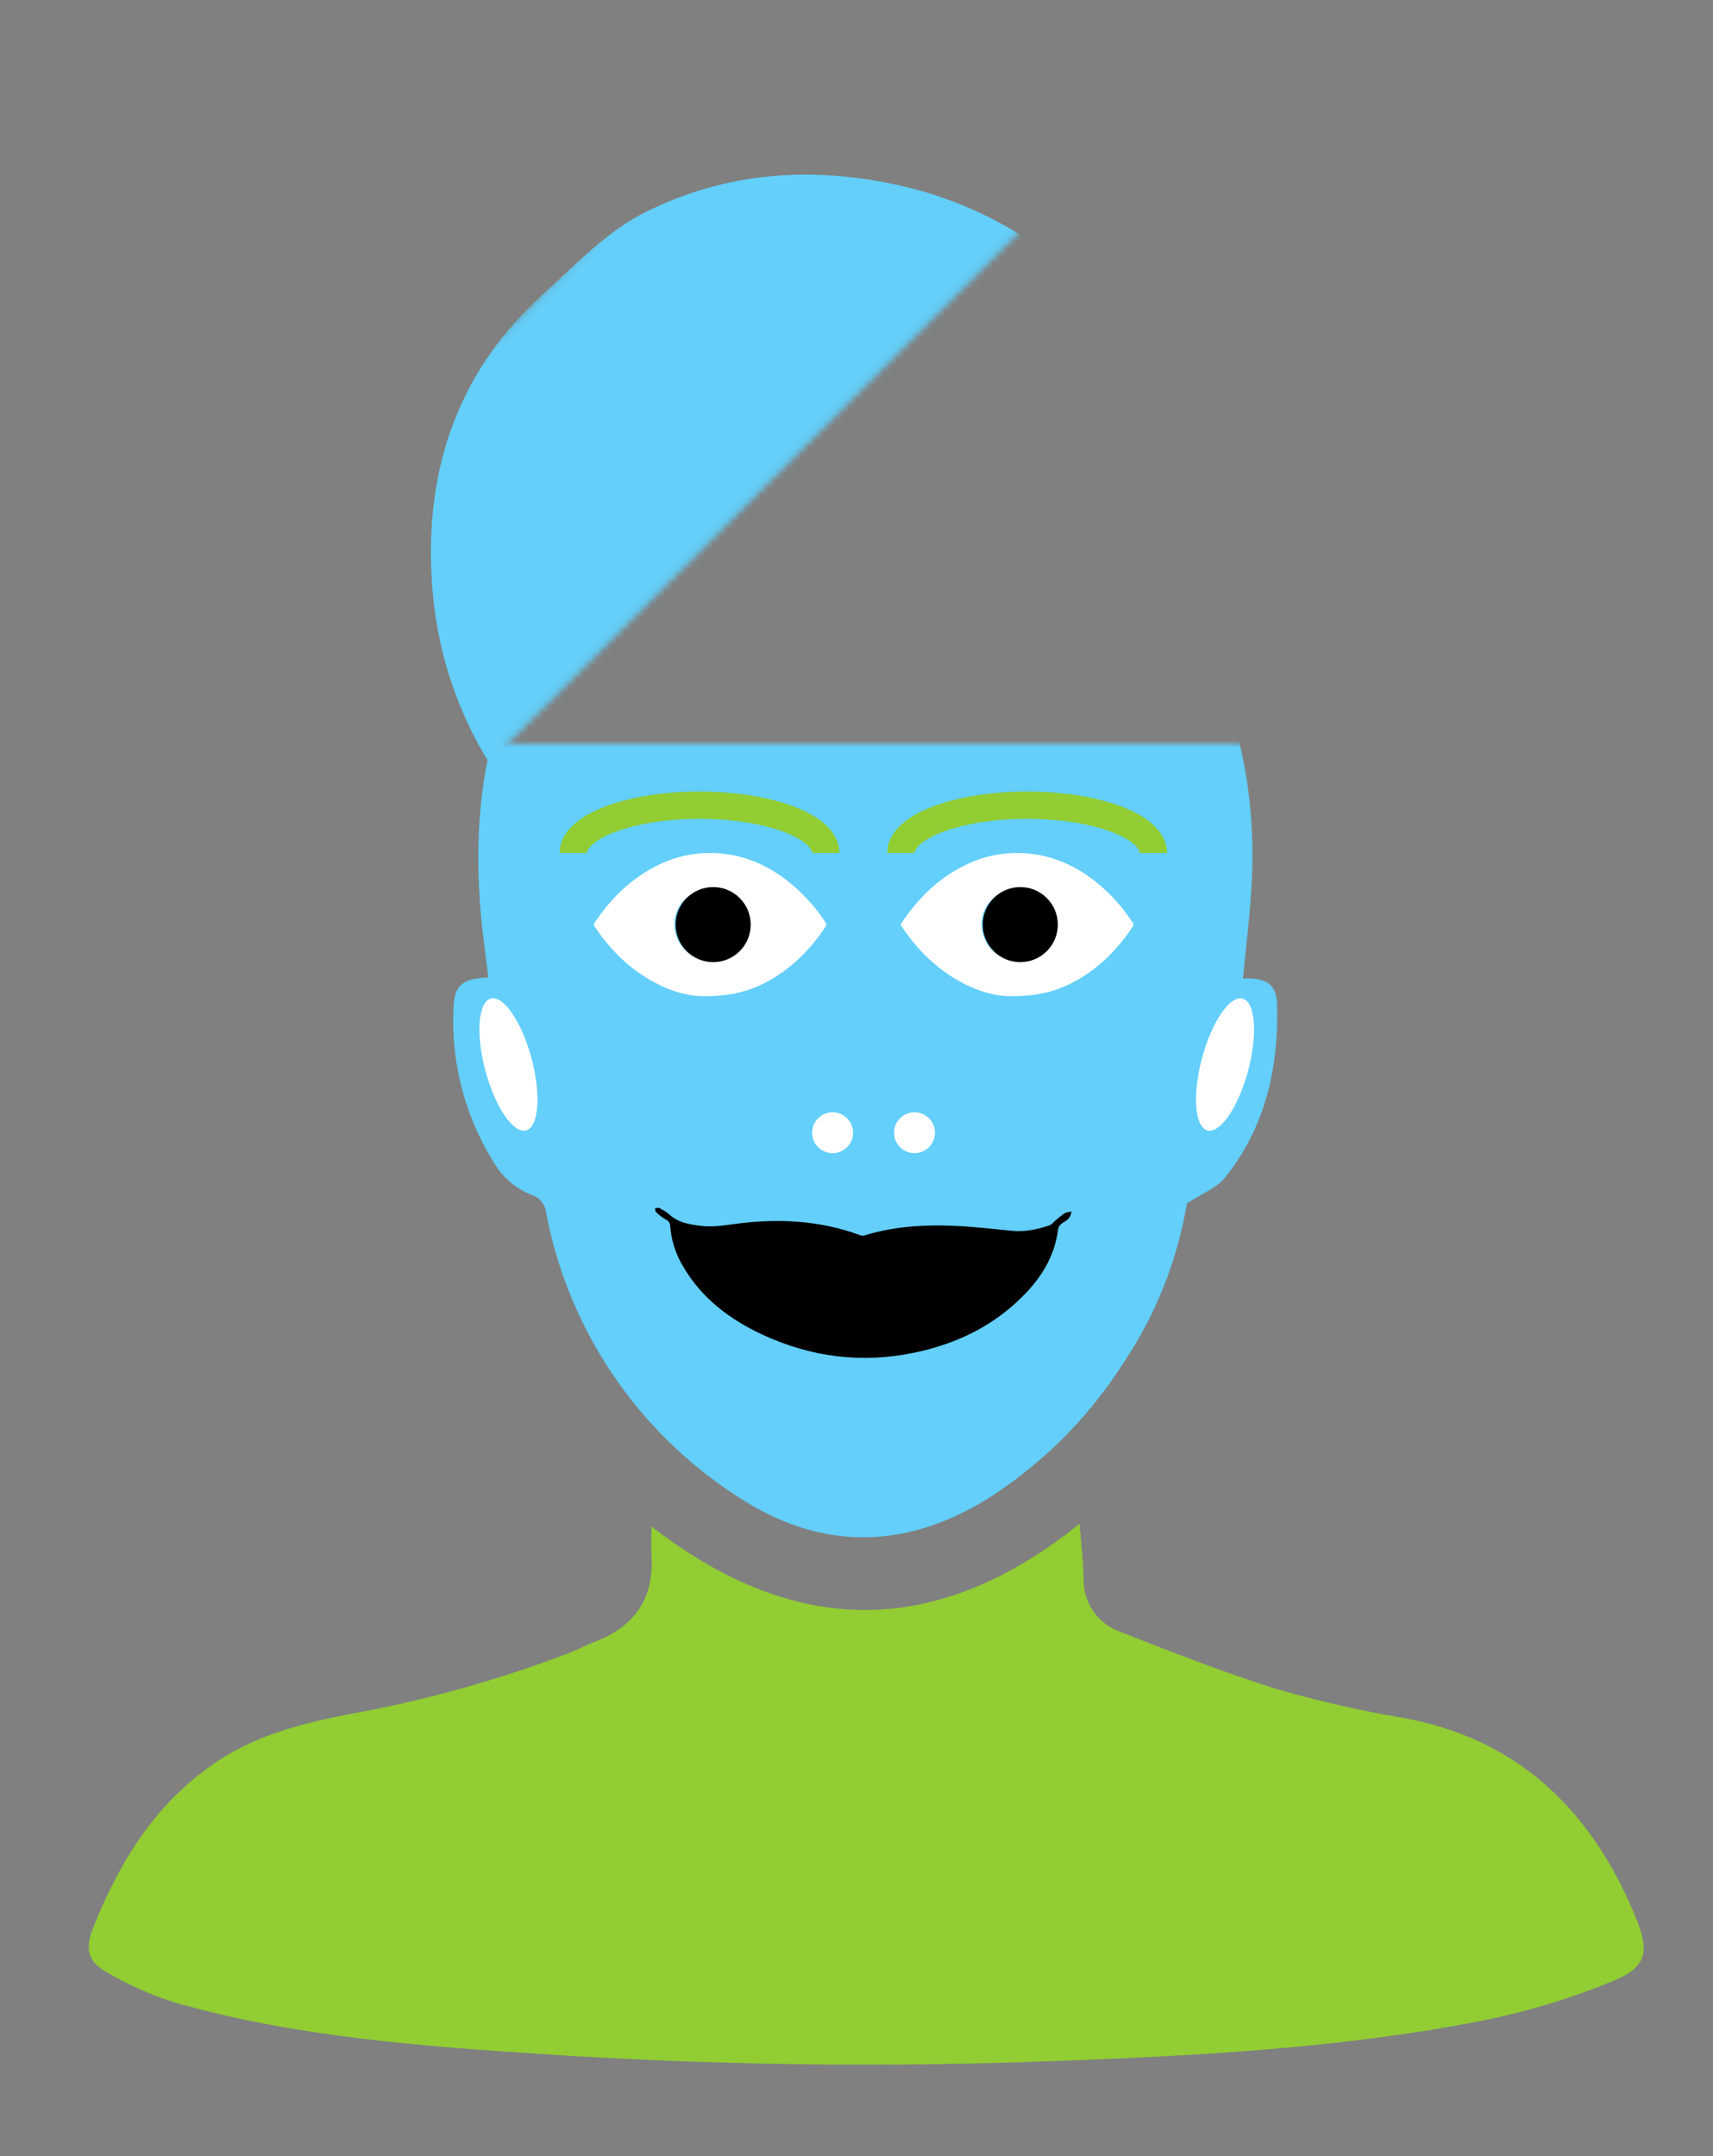 <?xml version="1.0" encoding="UTF-8"?> <svg xmlns="http://www.w3.org/2000/svg" width="251" height="316" viewBox="0 0 251 316" fill="none"><rect x="0" y="0" width="251" height="316" fill="#808080" stroke="none"/><mask id="mask0_3607_311" style="mask-type:alpha" maskUnits="userSpaceOnUse" x="0" y="109" width="251" height="207"><rect y="109" width="251" height="207" fill="#D9D9D9"></rect></mask><g mask="url(#mask0_3607_311)"><path d="M182.13 143.4C185.54 143.26 187.13 144.18 187.13 147.4C187.35 156.58 185.37 165.26 179.49 172.58C178.29 174.09 176.18 174.87 173.91 176.36C172.532 184.625 169.421 192.504 164.78 199.48C159.876 207.266 153.372 213.919 145.7 219C133.14 227.23 120.29 227.49 107.84 219.16C100.63 214.48 94.445 208.386 89.659 201.245C84.874 194.105 81.588 186.068 80 177.62C79.929 177.035 79.687 176.484 79.304 176.036C78.922 175.588 78.416 175.263 77.85 175.1C75.92 174.319 74.242 173.021 73 171.35C68.392 164.459 66.095 156.282 66.44 148C66.5 144.33 67.73 143.41 71.55 143.25C71.13 139.56 70.55 135.88 70.32 132.19C69 113.86 73 97.15 85.77 83.29C96.7 71.39 110 65.22 126.53 66.08C132.85 66.4 139.22 66.2 145.24 68.2C157.88 72.42 167.39 80.77 174.43 91.93C181.47 103.09 184.01 115.71 183.43 128.93C183.21 133.67 182.59 138.45 182.13 143.4Z" fill="#63CFFA"></path><path d="M95.45 223.69C116.68 240.19 137.45 239.99 158.18 223.31C158.4 226.11 158.73 228.69 158.78 231.31C158.724 232.995 159.201 234.654 160.144 236.051C161.087 237.448 162.447 238.512 164.03 239.09C171.65 242.09 179.3 245.09 187.12 247.54C193.262 249.319 199.503 250.738 205.81 251.79C221.81 254.79 232.29 264.43 238.81 278.96C239.11 279.64 239.4 280.33 239.69 281.02C241.76 286.02 241.3 288.32 236.28 290.35C230.302 292.805 224.108 294.699 217.78 296.01C196.78 300.18 175.41 301.28 154.06 302.06C129.038 302.997 103.985 302.643 79 301C61.18 299.81 43.33 298.47 26 293.58C22.36 292.474 18.865 290.936 15.59 289C12.73 287.37 12.46 285.46 13.7 282.37C17.64 272.54 23.06 263.84 32.17 257.91C38.08 254.07 44.74 252.45 51.55 251.14C62.505 249.151 73.249 246.138 83.64 242.14C84.8 241.68 85.9 241.08 87.06 240.64C92.87 238.43 95.84 234.37 95.46 228.04C95.39 226.81 95.45 225.56 95.45 223.69Z" fill="#91CD33"></path><path d="M121 125C121 123.143 119.051 121.363 115.581 120.05C112.112 118.737 107.407 118 102.5 118C97.594 118 92.888 118.737 89.418 120.05C85.949 121.363 84 123.143 84 125" stroke="#91CD33" stroke-width="4"></path><path d="M169 125C169 123.143 167.051 121.363 163.581 120.05C160.112 118.737 155.407 118 150.5 118C145.593 118 140.888 118.737 137.419 120.05C133.949 121.363 132 123.143 132 125" stroke="#91CD33" stroke-width="4"></path><ellipse cx="179.5" cy="156" rx="3.5" ry="10" transform="rotate(14.956 179.5 156)" fill="white"></ellipse><ellipse cx="3.5" cy="10" rx="3.5" ry="10" transform="matrix(-0.966 0.258 0.258 0.966 75.301 145.435)" fill="white"></ellipse></g><path d="M103.026 146C99.833 145.98 96.108 144.517 92.793 141.965C90.539 140.229 88.683 138.124 87.112 135.758C87.016 135.614 86.94 135.5 87.066 135.312C89.408 131.794 92.305 128.878 96.108 126.941C98.932 125.47 102.11 124.814 105.287 125.046C109.046 125.317 112.371 126.749 115.332 129.04C117.556 130.782 119.473 132.883 121.003 135.257C121.043 135.321 121.067 135.394 121.074 135.469C121.081 135.544 121.071 135.62 121.044 135.691C118.694 139.246 115.767 142.183 111.921 144.119C109.426 145.374 106.786 145.999 103.026 146ZM98.816 135.615C98.918 138.557 101.34 140.868 104.204 140.758C107.116 140.642 109.398 138.254 109.313 135.416C109.226 132.48 106.821 130.169 103.944 130.26C101.03 130.349 98.71 132.767 98.816 135.615Z" fill="white"></path><path d="M148.026 146C144.833 145.98 141.108 144.517 137.793 141.965C135.539 140.229 133.682 138.124 132.112 135.758C132.016 135.614 131.94 135.5 132.066 135.312C134.408 131.794 137.305 128.878 141.108 126.941C143.932 125.47 147.11 124.814 150.287 125.046C154.046 125.317 157.371 126.749 160.332 129.04C162.556 130.782 164.473 132.883 166.003 135.257C166.043 135.321 166.067 135.394 166.074 135.469C166.081 135.544 166.071 135.62 166.044 135.691C163.694 139.246 160.767 142.183 156.921 144.119C154.426 145.374 151.786 145.999 148.026 146ZM143.816 135.615C143.918 138.557 146.34 140.868 149.204 140.758C152.116 140.642 154.398 138.254 154.313 135.416C154.226 132.48 151.821 130.169 148.944 130.26C146.03 130.349 143.71 132.767 143.816 135.615Z" fill="white"></path><circle cx="104.5" cy="135.5" r="5.5" fill="black"></circle><circle cx="122" cy="166" r="3" fill="white"></circle><circle cx="134" cy="166" r="3" fill="white"></circle><circle cx="149.5" cy="135.5" r="5.5" fill="black"></circle><g clip-path="url(#clip0_3607_311)"><path d="M157 177.544C156.902 178.479 156.326 178.838 155.766 179.175C155.553 179.292 155.373 179.46 155.241 179.664C155.11 179.868 155.032 180.102 155.014 180.343C154.518 183.951 152.756 186.946 150.276 189.539C145.814 194.21 140.281 196.914 133.974 198.231C126.243 199.847 118.814 198.88 111.723 195.592C106.942 193.372 102.827 190.266 100.106 185.618C99.01 183.806 98.356 181.764 98.195 179.656C98.164 179.132 97.934 178.907 97.475 178.676C96.971 178.378 96.509 178.014 96.103 177.593C96 177.496 96.032 177.251 96 177.074C96.195 177.054 96.439 176.952 96.574 177.029C97.116 177.277 97.621 177.596 98.078 177.978C99.337 179.177 100.927 179.402 102.537 179.63C104.546 179.915 106.483 179.502 108.443 179.269C114.423 178.559 120.3 178.904 125.999 181.007C126.189 181.09 126.399 181.113 126.602 181.072C130.906 179.725 135.363 179.454 139.837 179.648C142.669 179.762 145.493 180.095 148.314 180.377C150.216 180.568 152.015 180.155 153.789 179.573C154.099 179.474 154.328 179.132 154.601 178.907C155.022 178.524 155.468 178.169 155.935 177.844C156.199 177.664 156.57 177.656 157 177.544Z" fill="black"></path></g><mask id="mask1_3607_311" style="mask-type:alpha" maskUnits="userSpaceOnUse" x="37" y="0" width="116" height="116"><rect x="37" y="85.56" width="121" height="43" transform="rotate(-45 37 85.56)" fill="#D9D9D9"></rect></mask><g mask="url(#mask1_3607_311)"><path d="M173.847 58.172C176.159 55.662 177.934 55.188 180.211 57.465C186.858 63.8 191.595 71.338 192.614 80.672C192.833 82.588 191.892 84.632 191.341 87.291C196.211 94.109 199.582 101.88 201.233 110.095C203.271 119.068 203.377 128.372 201.544 137.389C198.483 152.09 189.58 161.36 174.887 164.273C166.479 166.062 157.796 166.126 149.363 164.461C140.931 162.796 132.924 159.436 125.827 154.586C125.364 154.223 124.803 154.005 124.216 153.958C123.629 153.911 123.041 154.039 122.525 154.324C120.608 155.136 118.504 155.406 116.444 155.102C108.314 153.488 100.907 149.33 95.295 143.23C92.742 140.592 92.961 139.072 95.549 136.258C92.643 133.945 89.631 131.753 86.859 129.307C72.964 117.279 63.977 102.635 63.206 83.805C62.52 67.661 67.562 53.894 79.859 42.813C84.554 38.571 88.916 33.925 94.588 31.083C106.509 25.129 119.138 24.309 132.008 27.222C144.877 30.135 155.597 37.263 164.534 47.021C167.731 50.528 170.672 54.346 173.847 58.172Z" fill="#63CFFA"></path><path d="M169.329 176.237C196.008 172.893 210.553 158.065 213.417 131.612C215.552 133.436 217.61 135.027 219.498 136.845C220.649 138.075 222.16 138.911 223.815 139.232C225.469 139.553 227.183 139.344 228.711 138.634C236.221 135.367 243.752 132.079 251.014 128.282C256.615 125.197 262.031 121.787 267.235 118.071C280.67 108.878 294.897 108.285 309.781 113.948C310.474 114.217 311.167 114.5 311.86 114.783C316.859 116.855 318.16 118.806 316.046 123.791C313.554 129.754 310.515 135.473 306.967 140.875C295.066 158.673 280.733 174.562 266.188 190.21C249.158 208.566 231.192 226.031 212.363 242.536C198.921 254.295 185.352 265.969 169.64 274.766C166.283 276.557 162.725 277.941 159.04 278.888C155.865 279.758 154.324 278.598 153.016 275.536C148.851 265.8 146.531 255.815 148.78 245.18C150.244 238.286 153.808 232.431 157.697 226.69C164.037 217.537 169.503 207.809 174.024 197.635C174.519 196.489 174.872 195.287 175.381 194.156C177.927 188.485 177.156 183.514 172.412 179.306C171.492 178.486 170.651 177.56 169.329 176.237Z" fill="#91CD33"></path><path d="M117.611 88.386C116.298 87.074 113.661 87.193 110.279 88.718C106.898 90.243 103.049 93.049 99.58 96.518C96.11 99.988 93.304 103.836 91.779 107.218C90.254 110.6 90.135 113.237 91.448 114.549" stroke="#91CD33" stroke-width="4"></path><path d="M151.552 54.445C150.239 53.133 147.602 53.252 144.221 54.777C140.839 56.302 136.99 59.108 133.521 62.577C130.051 66.047 127.246 69.895 125.721 73.277C124.196 76.658 124.076 79.296 125.389 80.608" stroke="#91CD33" stroke-width="4"></path></g><defs><clipPath id="clip0_3607_311"><rect width="61" height="22" fill="white" transform="translate(96 177)"></rect></clipPath></defs></svg> 